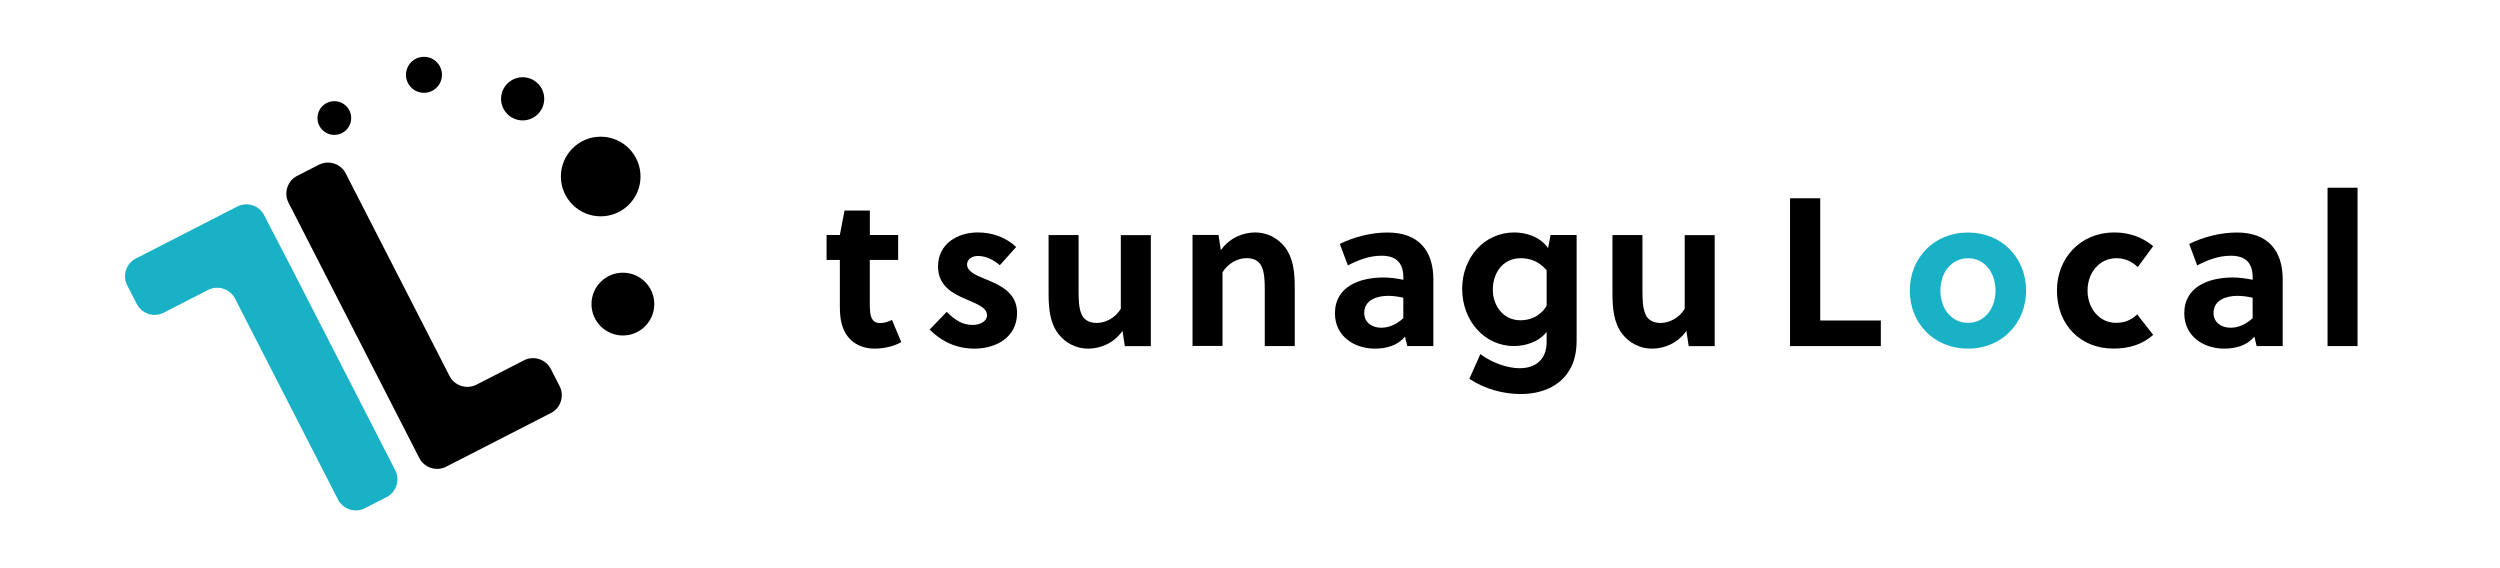 <?xml version="1.0" encoding="UTF-8"?>
<svg width="220px" height="50px" viewBox="0 0 220 50" version="1.1" xmlns="http://www.w3.org/2000/svg" xmlns:xlink="http://www.w3.org/1999/xlink">
    <title>220-50en</title>
    <g id="Symbols" stroke="none" stroke-width="1" fill="none" fill-rule="evenodd">
        <g id="logo" transform="translate(-1080, -586)">
            <g id="220-50en" transform="translate(1080, 586)">
                <g id="Group-14">
                    <g id="Group-12" transform="translate(11, 5)" fill-rule="nonzero">
                        <g id="Group-2">
                            <path d="M0.193,20.112 C-0.25,19.253 0.097,18.187 0.955,17.749 L9.883,13.173 C10.742,12.731 11.809,13.077 12.246,13.936 L13.094,15.584 C13.537,16.443 13.899,17.147 13.905,17.141 C13.91,17.136 14.273,17.84 14.715,18.699 L23.782,36.384 C24.225,37.243 23.878,38.309 23.019,38.747 L21.11,39.723 C20.251,40.165 19.185,39.819 18.747,38.96 L9.681,21.275 C9.238,20.416 8.177,20.075 7.318,20.512 L3.403,22.517 C2.545,22.96 1.478,22.613 1.041,21.755 L0.193,20.112 Z" id="Path" fill="#19B1C6"></path>
                            <path d="M14.39,12.837 C13.947,11.979 14.294,10.912 15.153,10.475 L17.062,9.499 C17.921,9.056 18.987,9.403 19.425,10.261 L28.561,28.091 C29.003,28.949 30.065,29.291 30.923,28.853 L35.11,26.709 C35.969,26.267 37.035,26.613 37.473,27.472 L38.246,28.981 C38.689,29.84 38.342,30.907 37.483,31.344 L28.262,36.069 C27.403,36.512 26.337,36.165 25.899,35.307 L14.39,12.837 Z" id="Path" fill="#000000"></path>
                            <circle id="Oval" fill="#000000" cx="41.862" cy="10.533" r="3.504"></circle>
                            <circle id="Oval" fill="#000000" cx="43.814" cy="21.76" r="2.763"></circle>
                            <circle id="Oval" fill="#000000" cx="34.993" cy="3.696" r="1.899"></circle>
                            <circle id="Oval" fill="#000000" cx="26.31" cy="1.584" r="1.584"></circle>
                            <circle id="Oval" fill="#000000" cx="18.422" cy="5.387" r="1.483"></circle>
                        </g>
                        <g id="Group-4" transform="translate(61.739, 11.52)">
                            <path d="M3.803,6.352 L3.803,10.144 C3.803,10.443 3.803,10.699 3.84,10.981 C3.915,11.557 4.139,11.909 4.693,11.909 C5.104,11.909 5.419,11.797 5.755,11.632 L6.571,13.584 C5.941,13.957 5.008,14.16 4.251,14.16 C2.725,14.16 1.707,13.323 1.355,12.059 C1.205,11.573 1.168,10.997 1.168,10.421 L1.168,6.352 L1.66740695e-13,6.352 L1.66740695e-13,4.16 L1.168,4.16 L1.579,2.005 L3.808,2.005 L3.808,4.16 L6.299,4.16 L6.299,6.352 L3.803,6.352 L3.803,6.352 Z" id="Path" fill="#000000"></path>
                            <path d="M15.243,6.821 C14.741,6.373 14.053,6.005 13.312,6.005 C12.811,6.005 12.363,6.283 12.363,6.747 C12.363,7.36 13.088,7.675 13.904,8.011 C15.168,8.533 16.763,9.163 16.763,11.019 C16.763,13.173 14.907,14.16 13.008,14.16 C11.483,14.16 10.149,13.568 9.067,12.485 L10.571,10.923 C11.312,11.648 11.925,12.075 12.875,12.075 C13.413,12.075 14.117,11.813 14.117,11.221 C14.117,10.533 13.227,10.235 12.261,9.808 C11.093,9.307 9.808,8.64 9.808,6.928 C9.808,4.939 11.515,3.936 13.301,3.936 C14.603,3.936 15.771,4.363 16.683,5.216 L15.243,6.821 Z" id="Path" fill="#000000"></path>
                            <path d="M26.245,13.936 L26.043,12.597 C25.264,13.696 24.091,14.16 23.013,14.16 C21.952,14.16 21.024,13.659 20.411,12.88 C19.648,11.893 19.536,10.635 19.536,9.237 L19.536,4.165 L22.176,4.165 L22.176,9.109 C22.176,9.835 22.192,10.651 22.475,11.211 C22.715,11.696 23.2,11.899 23.776,11.899 C24.555,11.899 25.413,11.451 25.893,10.656 L25.893,4.171 L28.533,4.171 L28.533,13.941 L26.245,13.941 L26.245,13.936 Z" id="Path" fill="#000000"></path>
                            <path d="M34.491,4.16 L34.693,5.499 C35.472,4.4 36.645,3.936 37.723,3.936 C38.784,3.936 39.712,4.437 40.325,5.216 C41.088,6.203 41.2,7.461 41.2,8.859 L41.2,13.931 L38.56,13.931 L38.56,8.987 C38.56,8.261 38.544,7.445 38.261,6.885 C38.021,6.4 37.536,6.197 36.96,6.197 C36.181,6.197 35.323,6.645 34.843,7.44 L34.843,13.925 L32.203,13.925 L32.203,4.155 L34.491,4.155 L34.491,4.16 Z" id="Path" fill="#000000"></path>
                            <path d="M51.104,13.936 L50.901,13.099 C50.272,13.877 49.285,14.16 48.245,14.16 C46.427,14.16 44.736,13.061 44.736,11.056 C44.736,8.661 46.965,7.899 48.992,7.899 C49.531,7.899 50.144,7.973 50.757,8.101 L50.757,7.952 C50.757,6.725 50.256,5.984 48.827,5.984 C47.712,5.984 46.725,6.395 45.872,6.837 L45.168,4.944 C46.411,4.331 47.92,3.941 49.365,3.941 C52.08,3.941 53.397,5.52 53.397,8.064 L53.397,13.936 L51.104,13.936 Z M50.752,9.68 C50.251,9.568 49.824,9.515 49.413,9.515 C48.448,9.515 47.312,9.867 47.312,11.019 C47.312,11.872 48.016,12.32 48.8,12.32 C49.563,12.32 50.192,11.984 50.752,11.483 L50.752,9.68 L50.752,9.68 Z" id="Shape" fill="#000000"></path>
                            <path d="M66.005,13.413 C66.005,14.475 65.803,15.328 65.392,16.016 C64.539,17.504 62.864,18.155 61.083,18.155 C59.579,18.155 57.941,17.728 56.565,16.816 L57.531,14.64 C58.645,15.477 60.021,15.883 60.987,15.883 C62.363,15.883 63.365,15.141 63.365,13.579 L63.365,12.688 C62.64,13.616 61.435,13.931 60.485,13.931 C57.904,13.931 55.931,11.717 55.931,8.896 C55.931,6.165 57.861,3.936 60.517,3.936 C61.504,3.936 62.784,4.288 63.488,5.312 L63.712,4.16 L66.005,4.16 L66.005,13.413 Z M63.365,7.264 C62.699,6.485 61.915,6.203 61.099,6.203 C59.408,6.203 58.629,7.616 58.629,8.971 C58.629,10.4 59.557,11.664 61.061,11.664 C61.877,11.664 62.789,11.349 63.365,10.384 L63.365,7.264 Z" id="Shape" fill="#000000"></path>
                            <path d="M75.867,13.936 L75.664,12.597 C74.885,13.696 73.712,14.16 72.635,14.16 C71.573,14.16 70.645,13.659 70.032,12.88 C69.269,11.893 69.157,10.635 69.157,9.237 L69.157,4.165 L71.797,4.165 L71.797,9.109 C71.797,9.835 71.819,10.651 72.096,11.211 C72.336,11.696 72.821,11.899 73.397,11.899 C74.176,11.899 75.035,11.451 75.515,10.656 L75.515,4.171 L78.155,4.171 L78.155,13.941 L75.867,13.941 L75.867,13.936 Z" id="Path" fill="#000000"></path>
                            <polygon id="Path" fill="#000000" points="84.784 13.936 84.784 0.928 87.44 0.928 87.44 11.685 92.773 11.685 92.773 13.936"></polygon>
                            <path d="M105.557,9.051 C105.557,11.931 103.419,14.16 100.448,14.16 C97.456,14.16 95.323,11.931 95.323,9.051 C95.323,6.171 97.461,3.941 100.448,3.941 C103.419,3.941 105.557,6.171 105.557,9.051 Z M100.448,6.208 C98.997,6.208 98.016,7.451 98.016,9.051 C98.016,10.651 99.003,11.893 100.448,11.893 C101.893,11.893 102.864,10.651 102.864,9.051 C102.864,7.451 101.899,6.208 100.448,6.208 Z" id="Shape" fill="#19B1C6"></path>
                            <path d="M116.741,12.949 C115.776,13.803 114.624,14.155 113.232,14.155 C110.352,14.155 108.272,12.075 108.272,9.045 C108.272,6.203 110.336,3.936 113.307,3.936 C114.645,3.936 115.776,4.347 116.741,5.141 L115.387,6.981 C114.848,6.48 114.256,6.203 113.493,6.203 C112.005,6.203 110.965,7.483 110.965,9.045 C110.965,10.683 112.064,11.888 113.456,11.888 C114.181,11.888 114.773,11.685 115.333,11.147 L116.741,12.949 Z" id="Path" fill="#000000"></path>
                            <path d="M125.845,13.936 L125.643,13.099 C125.013,13.877 124.027,14.16 122.987,14.16 C121.168,14.16 119.477,13.061 119.477,11.056 C119.477,8.661 121.707,7.899 123.733,7.899 C124.272,7.899 124.885,7.973 125.499,8.101 L125.499,7.952 C125.499,6.725 124.997,5.984 123.568,5.984 C122.453,5.984 121.467,6.395 120.613,6.837 L119.909,4.944 C121.152,4.331 122.661,3.941 124.107,3.941 C126.821,3.941 128.139,5.52 128.139,8.064 L128.139,13.936 L125.845,13.936 Z M125.493,9.68 C124.992,9.568 124.565,9.515 124.155,9.515 C123.189,9.515 122.053,9.867 122.053,11.019 C122.053,11.872 122.757,12.32 123.541,12.32 C124.304,12.32 124.933,11.984 125.493,11.483 L125.493,9.68 L125.493,9.68 Z" id="Shape" fill="#000000"></path>
                            <polygon id="Path" fill="#000000" points="134.725 13.936 132.085 13.936 132.085 3.03164901e-14 134.725 3.03164901e-14"></polygon>
                        </g>
                    </g>
                    <rect id="Rectangle" x="0" y="0" width="220" height="50"></rect>
                </g>
            </g>
        </g>
    </g>
</svg>